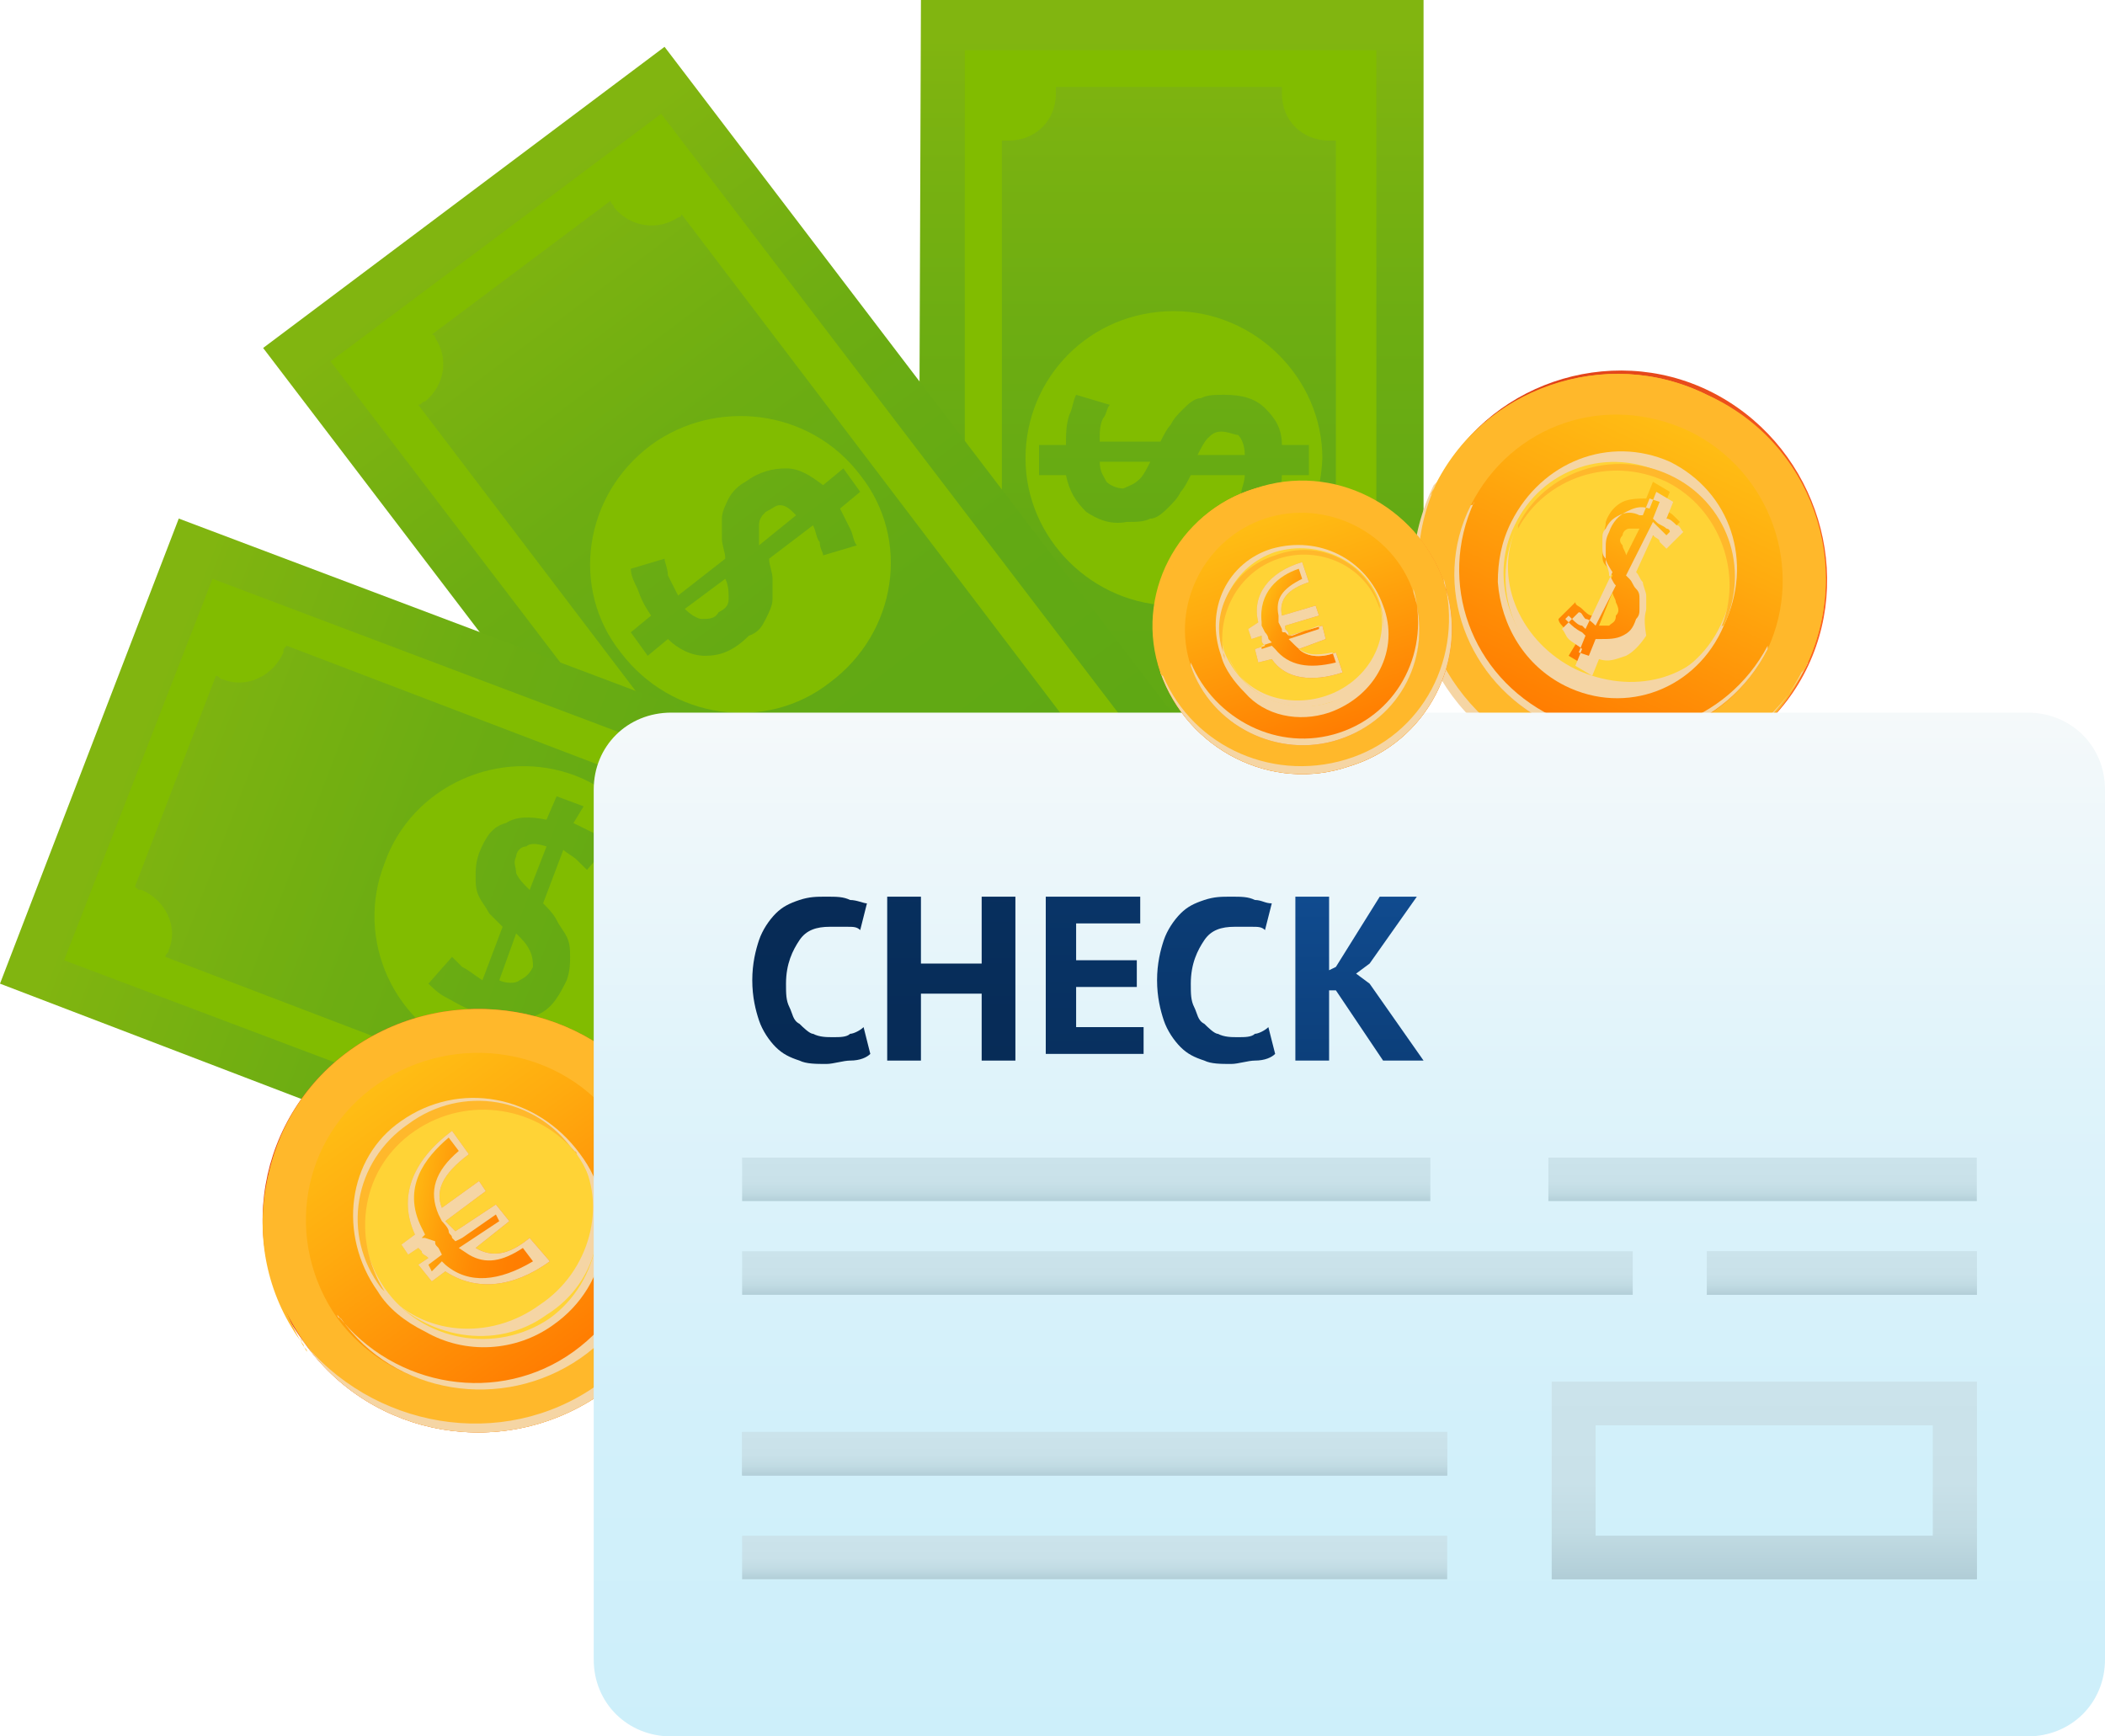 <svg width="40" height="33" viewBox="0 0 40 33" fill="none" xmlns="http://www.w3.org/2000/svg">
<path d="M17.436 17.295L17.5 0H27.051V17.358L17.436 17.295Z" fill="url(#paint0_linear)"/>
<path d="M26.154 0.954H18.333V16.341H26.154V0.954ZM20.064 15.451C20.064 14.942 19.68 14.561 19.167 14.561C19.103 14.561 19.103 14.561 19.038 14.561V2.671C19.103 2.671 19.103 2.671 19.167 2.671C19.68 2.671 20.064 2.289 20.064 1.78C20.064 1.717 20.064 1.717 20.064 1.653H24.359C24.359 1.717 24.359 1.717 24.359 1.78C24.359 2.289 24.744 2.671 25.256 2.671C25.32 2.671 25.32 2.671 25.385 2.671V14.561C25.32 14.561 25.32 14.561 25.256 14.561C24.744 14.561 24.359 14.942 24.359 15.451C24.359 15.514 24.359 15.514 24.359 15.578H20.064C20.064 15.578 20.064 15.514 20.064 15.451Z" fill="#81BC00"/>
<path d="M21.667 9.093C21.731 9.029 21.795 8.902 21.859 8.775H20.898C20.898 8.965 20.962 9.029 21.026 9.156C21.09 9.22 21.218 9.283 21.346 9.283C21.474 9.22 21.538 9.22 21.667 9.093Z" fill="#81BC00"/>
<path d="M23.205 8.202C23.077 8.202 23.013 8.266 22.949 8.329C22.885 8.393 22.82 8.52 22.756 8.647H23.654C23.654 8.457 23.59 8.329 23.526 8.266C23.462 8.266 23.333 8.202 23.205 8.202Z" fill="#81BC00"/>
<path d="M25.128 8.711C25.128 7.185 23.846 5.913 22.308 5.913C20.705 5.913 19.487 7.185 19.487 8.711C19.487 10.237 20.769 11.509 22.308 11.509C23.846 11.572 25.064 10.301 25.128 8.711ZM20.641 9.728C20.449 9.538 20.32 9.347 20.256 9.029H19.744V8.457H20.256C20.256 8.266 20.256 8.075 20.32 7.884C20.385 7.757 20.385 7.63 20.449 7.503L21.09 7.694C21.026 7.757 21.026 7.884 20.962 7.948C20.897 8.075 20.897 8.202 20.897 8.393H22.051C22.115 8.266 22.18 8.139 22.244 8.075C22.308 7.948 22.372 7.884 22.5 7.757C22.564 7.694 22.692 7.567 22.82 7.567C22.949 7.503 23.077 7.503 23.269 7.503C23.59 7.503 23.846 7.567 24.038 7.757C24.231 7.948 24.359 8.139 24.359 8.457H24.872V9.029H24.359C24.359 9.22 24.295 9.347 24.295 9.474C24.295 9.601 24.231 9.728 24.167 9.792L23.526 9.601C23.526 9.538 23.59 9.474 23.59 9.347C23.59 9.283 23.654 9.156 23.654 9.029H22.628C22.564 9.156 22.5 9.283 22.436 9.347C22.372 9.474 22.308 9.538 22.18 9.665C22.115 9.728 21.987 9.856 21.859 9.856C21.731 9.919 21.603 9.919 21.41 9.919C21.09 9.983 20.833 9.856 20.641 9.728Z" fill="#81BC00"/>
<path d="M32.5 7.439C30.577 6.486 28.205 7.312 27.308 9.22C26.346 11.191 27.18 13.543 29.167 14.434C31.09 15.387 33.462 14.561 34.359 12.653C35.256 10.746 34.423 8.393 32.5 7.439Z" fill="url(#paint1_linear)"/>
<path d="M34.295 12.717C33.333 14.688 31.026 15.451 29.103 14.497C27.18 13.543 26.346 11.191 27.244 9.283C28.205 7.376 30.513 6.549 32.436 7.503C34.423 8.393 35.256 10.746 34.295 12.717Z" fill="#FFB82B"/>
<path d="M29.167 14.306C27.244 13.353 26.41 11.064 27.308 9.156L27.244 9.22C26.282 11.191 27.115 13.543 29.103 14.434C31.026 15.387 33.397 14.561 34.295 12.653C34.295 12.653 34.295 12.59 34.359 12.59C33.397 14.497 31.09 15.26 29.167 14.306Z" fill="#F5D5A4"/>
<path d="M32.372 7.63C34.295 8.584 35.064 10.809 34.231 12.78L34.295 12.717C35.256 10.746 34.423 8.457 32.436 7.503C30.513 6.549 28.141 7.376 27.244 9.283C27.244 9.347 27.244 9.347 27.18 9.41C28.141 7.503 30.449 6.74 32.372 7.63Z" fill="#FFB82B"/>
<path d="M33.59 12.335C32.821 13.861 31.026 14.497 29.423 13.734C27.885 12.971 27.244 11.127 27.949 9.601C28.718 8.075 30.513 7.439 32.115 8.202C33.654 8.965 34.295 10.809 33.59 12.335Z" fill="url(#paint2_linear)"/>
<path d="M29.487 13.607C27.949 12.844 27.308 11.064 28.013 9.538C28.013 9.538 28.013 9.601 27.949 9.601C27.18 11.127 27.885 12.971 29.423 13.734C30.962 14.497 32.821 13.861 33.59 12.335V12.272C32.821 13.734 31.026 14.37 29.487 13.607Z" fill="#F5D5A4"/>
<path d="M29.744 13.035C28.974 12.653 28.526 11.89 28.462 11.064C28.462 10.682 28.526 10.301 28.718 9.919C29.295 8.775 30.577 8.266 31.731 8.775C32.885 9.347 33.333 10.682 32.756 11.89C32.244 13.098 30.897 13.607 29.744 13.035Z" fill="#F5D5A4"/>
<path d="M32.692 11.89C32.179 12.971 30.897 13.416 29.808 12.844C28.718 12.335 28.269 11 28.782 9.983C29.295 8.902 30.577 8.457 31.667 9.029C32.756 9.538 33.205 10.873 32.692 11.89Z" fill="#FFD336"/>
<path d="M32.692 12.017C32.179 12.908 31.026 13.226 29.936 12.717C28.91 12.208 28.398 11.064 28.782 10.11C28.333 11.191 28.782 12.399 29.808 12.908C30.898 13.416 32.115 13.035 32.692 12.017Z" fill="#F5D5A4"/>
<path d="M31.667 9.156C32.692 9.665 33.141 10.937 32.692 11.954C32.692 11.954 32.692 11.89 32.756 11.89C33.269 10.809 32.821 9.538 31.731 9.029C30.641 8.52 29.359 8.965 28.846 9.983V10.046C29.359 9.093 30.577 8.647 31.667 9.156Z" fill="#FFB82B"/>
<path d="M30 12.145C29.872 12.081 29.808 12.017 29.744 11.954C29.68 11.89 29.615 11.827 29.615 11.763L29.936 11.445C29.936 11.509 30 11.509 30.064 11.572C30.128 11.636 30.192 11.7 30.256 11.7L30.641 10.937C30.577 10.873 30.577 10.809 30.513 10.746C30.449 10.682 30.449 10.619 30.449 10.491C30.449 10.428 30.449 10.301 30.449 10.237C30.449 10.174 30.513 10.046 30.513 9.919C30.577 9.728 30.705 9.601 30.833 9.538C30.962 9.474 31.154 9.474 31.282 9.474L31.41 9.156L31.731 9.347L31.603 9.665C31.667 9.728 31.731 9.728 31.795 9.792C31.859 9.856 31.923 9.919 31.923 9.919L31.603 10.237C31.603 10.174 31.538 10.174 31.474 10.11C31.474 10.237 31.41 10.174 31.346 10.174L31.026 10.873C31.09 10.937 31.09 11 31.154 11.064C31.218 11.127 31.218 11.191 31.218 11.318C31.218 11.382 31.218 11.509 31.218 11.572C31.218 11.636 31.218 11.763 31.154 11.89C31.026 12.081 30.962 12.208 30.769 12.272C30.641 12.335 30.449 12.335 30.256 12.335L30.128 12.653L29.808 12.463L30 12.145ZM31.154 10.046C31.09 10.046 30.962 10.046 30.962 10.046C30.898 10.046 30.833 10.11 30.833 10.174C30.769 10.237 30.769 10.301 30.833 10.364C30.833 10.428 30.898 10.491 30.898 10.555L31.154 10.046ZM30.385 11.89C30.449 11.89 30.513 11.89 30.577 11.89C30.641 11.827 30.705 11.827 30.705 11.7C30.769 11.636 30.769 11.572 30.705 11.445C30.705 11.382 30.641 11.318 30.641 11.254L30.385 11.89Z" fill="url(#paint3_linear)"/>
<path d="M31.282 11.572C31.282 11.509 31.282 11.382 31.282 11.318C31.282 11.254 31.218 11.127 31.218 11.064C31.154 11 31.154 10.937 31.09 10.873L31.41 10.174C31.474 10.237 31.538 10.237 31.538 10.301C31.603 10.364 31.603 10.364 31.667 10.428L31.987 10.11C31.923 10.046 31.923 9.983 31.859 9.983C31.795 9.919 31.731 9.856 31.667 9.856L31.795 9.538L31.474 9.347L31.346 9.665C31.154 9.601 31.026 9.665 30.898 9.728C30.769 9.792 30.641 9.919 30.577 10.11C30.513 10.237 30.513 10.301 30.513 10.428C30.513 10.491 30.513 10.618 30.513 10.682C30.513 10.746 30.577 10.809 30.577 10.937C30.641 11 30.641 11.064 30.705 11.127L30.32 11.89C30.256 11.827 30.192 11.763 30.128 11.763C30.064 11.7 30.064 11.636 30 11.636L29.68 11.954C29.744 12.017 29.744 12.081 29.808 12.145C29.872 12.208 30 12.272 30.064 12.335L29.936 12.653L30.256 12.844L30.385 12.526C30.577 12.59 30.705 12.526 30.898 12.463C31.026 12.399 31.154 12.272 31.282 12.081C31.218 11.7 31.282 11.636 31.282 11.572ZM30.833 12.081C30.705 12.145 30.577 12.145 30.385 12.145H30.32L30.192 12.463L30 12.399L30.128 12.081L30.064 12.017C29.936 11.954 29.872 11.89 29.808 11.827L29.744 11.763L29.808 11.7L29.872 11.763C29.936 11.827 30 11.89 30.064 11.89L30.128 11.954L30.641 10.873C30.641 10.873 30.513 10.682 30.513 10.618C30.449 10.555 30.449 10.491 30.449 10.428C30.449 10.364 30.449 10.301 30.449 10.237C30.449 10.174 30.449 10.11 30.513 10.046C30.577 9.919 30.641 9.856 30.769 9.792C30.898 9.728 31.026 9.728 31.154 9.792H31.218L31.346 9.474L31.538 9.538L31.41 9.856L31.474 9.919C31.538 9.983 31.603 9.983 31.667 10.046C31.667 10.046 31.731 10.046 31.731 10.11L31.667 10.174L31.603 10.11C31.538 10.046 31.538 10.046 31.474 9.983L31.41 9.919L30.898 10.937L30.962 11C31.026 11.064 31.026 11.127 31.09 11.191C31.154 11.254 31.154 11.318 31.154 11.382C31.154 11.445 31.154 11.509 31.154 11.572C31.154 11.636 31.154 11.7 31.09 11.763C31.026 11.954 30.962 12.017 30.833 12.081Z" fill="#F5D5A4"/>
<path d="M15.513 20.41L5 6.613L12.628 0.89L23.141 14.688L15.513 20.41Z" fill="url(#paint4_linear)"/>
<path d="M12.564 2.162L6.282 6.867L15.641 19.139L21.923 14.434L12.564 2.162ZM16.474 17.358C16.154 16.977 15.641 16.913 15.256 17.168C15.192 17.168 15.192 17.231 15.192 17.231L7.949 7.694C8.013 7.694 8.013 7.63 8.077 7.63C8.462 7.312 8.526 6.803 8.269 6.422C8.269 6.358 8.205 6.358 8.205 6.358L11.603 3.815C11.603 3.879 11.667 3.879 11.667 3.942C11.987 4.324 12.5 4.387 12.885 4.133C12.949 4.133 12.949 4.069 12.949 4.069L20.192 13.607C20.128 13.607 20.128 13.671 20.064 13.671C19.68 13.989 19.615 14.497 19.872 14.879C19.872 14.942 19.936 14.942 19.936 14.942L16.474 17.549C16.538 17.486 16.538 17.422 16.474 17.358Z" fill="#81BC00"/>
<path d="M13.846 11.382C13.846 11.254 13.846 11.127 13.782 11L13.013 11.572C13.141 11.699 13.269 11.763 13.333 11.763C13.461 11.763 13.59 11.763 13.654 11.636C13.782 11.572 13.846 11.509 13.846 11.382Z" fill="#81BC00"/>
<path d="M14.551 9.728C14.487 9.792 14.423 9.856 14.423 9.983C14.423 10.11 14.423 10.237 14.423 10.364L15.128 9.792C15 9.665 14.936 9.601 14.808 9.601C14.744 9.601 14.68 9.665 14.551 9.728Z" fill="#81BC00"/>
<path d="M16.346 9.029C15.385 7.757 13.59 7.566 12.372 8.457C11.09 9.41 10.833 11.191 11.795 12.399C12.756 13.671 14.551 13.925 15.769 12.971C17.051 12.017 17.308 10.237 16.346 9.029ZM13.397 12.463C13.141 12.463 12.885 12.335 12.692 12.145L12.308 12.463L11.987 12.017L12.372 11.699C12.244 11.509 12.18 11.382 12.115 11.191C12.051 11.064 11.987 10.936 11.987 10.809L12.628 10.618C12.628 10.682 12.692 10.809 12.692 10.936C12.756 11.064 12.82 11.191 12.885 11.318L13.782 10.618C13.782 10.491 13.718 10.364 13.718 10.237C13.718 10.11 13.718 9.983 13.718 9.856C13.718 9.728 13.782 9.601 13.846 9.474C13.91 9.347 14.039 9.22 14.167 9.156C14.423 8.965 14.68 8.902 14.936 8.902C15.192 8.902 15.385 9.029 15.641 9.22L16.026 8.902L16.346 9.347L15.962 9.665C16.026 9.792 16.09 9.919 16.154 10.046C16.218 10.173 16.218 10.301 16.282 10.364L15.641 10.555C15.641 10.491 15.577 10.428 15.577 10.301C15.513 10.237 15.513 10.11 15.449 9.983L14.615 10.618C14.615 10.746 14.68 10.873 14.68 11C14.68 11.127 14.68 11.254 14.68 11.382C14.68 11.509 14.615 11.636 14.551 11.763C14.487 11.89 14.423 12.017 14.231 12.081C13.91 12.399 13.654 12.463 13.397 12.463Z" fill="#81BC00"/>
<path d="M16.282 24.925L0 18.694L3.397 9.855L19.744 16.023L16.282 24.925Z" fill="url(#paint5_linear)"/>
<path d="M4.038 11L1.218 18.249L15.705 23.717L18.526 16.468L4.038 11ZM15.513 21.809C15.064 21.619 14.551 21.873 14.359 22.318C14.359 22.381 14.359 22.381 14.295 22.445L3.141 18.185C3.141 18.121 3.205 18.121 3.205 18.058C3.397 17.613 3.141 17.104 2.692 16.913C2.628 16.913 2.628 16.913 2.564 16.85L4.103 12.844C4.167 12.844 4.167 12.908 4.231 12.908C4.68 13.098 5.192 12.844 5.385 12.399C5.385 12.335 5.385 12.335 5.449 12.272L16.603 16.532C16.603 16.595 16.538 16.595 16.538 16.659C16.346 17.104 16.603 17.613 17.051 17.803C17.115 17.803 17.115 17.803 17.18 17.867L15.641 21.873C15.577 21.809 15.577 21.809 15.513 21.809Z" fill="#81BC00"/>
<path d="M10.064 18.058C10 17.931 9.936 17.867 9.808 17.74L9.487 18.63C9.615 18.694 9.808 18.694 9.872 18.63C10 18.566 10.064 18.503 10.128 18.376C10.128 18.312 10.128 18.185 10.064 18.058Z" fill="#81BC00"/>
<path d="M9.808 16.277C9.744 16.405 9.808 16.468 9.808 16.595C9.872 16.723 9.936 16.786 10.064 16.913L10.385 16.087C10.192 16.023 10.064 16.023 10 16.087C9.872 16.087 9.808 16.214 9.808 16.277Z" fill="#81BC00"/>
<path d="M10.961 14.751C9.487 14.179 7.82 14.942 7.308 16.405C6.731 17.867 7.5 19.52 8.974 20.029C10.449 20.601 12.115 19.838 12.628 18.376C13.141 16.913 12.372 15.324 10.961 14.751ZM10.256 19.266C10 19.393 9.744 19.393 9.487 19.329L9.295 19.838L8.782 19.647L8.974 19.202C8.782 19.139 8.59 19.012 8.462 18.948C8.333 18.884 8.205 18.757 8.141 18.694L8.59 18.185C8.654 18.248 8.718 18.312 8.782 18.376C8.91 18.439 8.974 18.503 9.167 18.63L9.551 17.613C9.487 17.549 9.359 17.422 9.295 17.358C9.231 17.231 9.167 17.168 9.103 17.04C9.038 16.913 9.038 16.786 9.038 16.659C9.038 16.532 9.038 16.405 9.103 16.214C9.231 15.896 9.359 15.705 9.615 15.642C9.808 15.514 10.064 15.514 10.385 15.578L10.577 15.133L11.09 15.324L10.897 15.642C11.026 15.705 11.154 15.769 11.282 15.832C11.41 15.896 11.474 15.96 11.538 16.087L11.154 16.532C11.09 16.468 11.026 16.405 10.961 16.341C10.897 16.277 10.769 16.214 10.705 16.15L10.32 17.168C10.385 17.231 10.513 17.358 10.577 17.485C10.641 17.613 10.705 17.676 10.769 17.803C10.833 17.931 10.833 18.058 10.833 18.185C10.833 18.312 10.833 18.439 10.769 18.63C10.641 18.884 10.513 19.139 10.256 19.266Z" fill="#81BC00"/>
<path d="M6.731 19.902C4.872 21.173 4.423 23.717 5.769 25.497C7.051 27.341 9.615 27.786 11.474 26.451C13.333 25.179 13.782 22.636 12.436 20.855C11.154 19.075 8.59 18.63 6.731 19.902Z" fill="url(#paint6_linear)"/>
<path d="M12.437 20.855C13.719 22.699 13.335 25.179 11.476 26.451C9.617 27.786 7.053 27.341 5.771 25.497C4.488 23.653 4.873 21.173 6.732 19.902C8.591 18.63 11.155 19.075 12.437 20.855Z" fill="#FFB82B"/>
<path d="M11.346 26.324C9.551 27.595 7.051 27.15 5.705 25.433C5.705 25.433 5.705 25.497 5.769 25.497C7.051 27.341 9.615 27.786 11.474 26.451C13.333 25.179 13.782 22.636 12.436 20.855L12.372 20.792C13.59 22.636 13.141 25.052 11.346 26.324Z" fill="#F5D5A4"/>
<path d="M6.859 20.094C8.654 18.822 11.154 19.267 12.5 20.984C12.5 20.984 12.5 20.921 12.436 20.921C11.154 19.077 8.59 18.632 6.731 19.967C4.872 21.238 4.423 23.782 5.769 25.562C5.769 25.626 5.833 25.626 5.833 25.689C4.615 23.782 5.064 21.366 6.859 20.094Z" fill="#FFB82B"/>
<path d="M11.731 21.364C12.756 22.827 12.436 24.798 10.961 25.815C9.487 26.832 7.436 26.451 6.41 25.052C5.385 23.59 5.705 21.619 7.179 20.601C8.654 19.584 10.705 19.902 11.731 21.364Z" fill="url(#paint7_linear)"/>
<path d="M10.898 25.688C9.487 26.705 7.5 26.387 6.41 24.988C6.41 24.988 6.41 25.052 6.474 25.052C7.5 26.514 9.551 26.832 11.026 25.815C12.5 24.798 12.82 22.826 11.795 21.364L11.731 21.3C12.692 22.763 12.308 24.671 10.898 25.688Z" fill="#F5D5A4"/>
<path d="M10.513 25.179C9.808 25.688 8.846 25.751 8.077 25.306C7.692 25.116 7.372 24.861 7.179 24.543C6.41 23.462 6.603 22 7.628 21.301C8.718 20.538 10.192 20.792 11.026 21.936C11.795 22.954 11.603 24.416 10.513 25.179Z" fill="#F5D5A4"/>
<path d="M10.961 21.936C11.667 22.954 11.41 24.353 10.449 25.052C9.423 25.752 8.013 25.497 7.308 24.48C6.603 23.462 6.859 22.064 7.821 21.364C8.782 20.665 10.192 20.919 10.961 21.936Z" fill="#FFD336"/>
<path d="M11.026 22C11.026 22 10.962 22 11.026 22C11.539 22.89 11.218 24.162 10.256 24.798C9.295 25.497 8.013 25.37 7.308 24.543C8.077 25.433 9.423 25.688 10.385 24.988C11.41 24.353 11.667 23.017 11.026 22Z" fill="#F5D5A4"/>
<path d="M7.885 21.491C8.91 20.792 10.256 21.046 10.962 21.936C10.962 21.936 10.962 21.873 10.898 21.873C10.192 20.855 8.782 20.601 7.756 21.364C6.731 22.064 6.474 23.462 7.244 24.48L7.308 24.543C6.667 23.526 6.859 22.191 7.885 21.491Z" fill="#FFB82B"/>
<path d="M8.91 21.936L8.59 21.491C7.821 22.064 7.564 22.763 7.885 23.462L7.628 23.653L7.756 23.844L7.949 23.717L8.013 23.78C8.013 23.844 8.077 23.844 8.141 23.907L7.949 24.035L8.205 24.353L8.462 24.162C9.038 24.543 9.744 24.48 10.449 23.971L10.064 23.526C9.679 23.844 9.359 23.907 9.038 23.717L9.679 23.208L9.423 22.89L8.654 23.399C8.59 23.335 8.59 23.335 8.526 23.272L8.462 23.208L9.231 22.636L9.103 22.445L8.397 22.954C8.269 22.636 8.397 22.318 8.91 21.936Z" fill="url(#paint8_linear)"/>
<path d="M8.91 21.936L8.59 21.491C7.821 22.064 7.564 22.763 7.885 23.462L7.628 23.653L7.756 23.844L7.949 23.717L8.013 23.78C8.013 23.844 8.077 23.844 8.141 23.907L7.949 24.035L8.205 24.353L8.462 24.162C9.038 24.543 9.744 24.48 10.449 23.971L10.064 23.526C9.679 23.844 9.359 23.907 9.038 23.717L9.679 23.208L9.423 22.89L8.654 23.399C8.59 23.335 8.59 23.335 8.526 23.272L8.462 23.208L9.231 22.636L9.103 22.445L8.397 22.954C8.269 22.636 8.397 22.318 8.91 21.936ZM8.333 23.081L8.397 23.208C8.397 23.208 8.526 23.335 8.526 23.399C8.526 23.462 8.59 23.462 8.59 23.526L8.654 23.59L8.782 23.526L9.423 23.081L9.487 23.208L8.718 23.717L8.91 23.844C9.231 24.035 9.551 23.971 9.936 23.717L10.128 23.971C9.487 24.353 8.91 24.416 8.462 24.035L8.397 23.971L8.205 24.162L8.141 24.035L8.397 23.844L8.333 23.717C8.269 23.653 8.269 23.653 8.269 23.59L8.077 23.526H8.013L8.077 23.462L8.013 23.335C7.628 22.572 8.077 22 8.526 21.619L8.718 21.873C8.269 22.254 8.141 22.636 8.333 23.081Z" fill="#F5D5A4"/>
<path d="M40 31.538C40 32.364 39.359 33 38.526 33H12.756C11.923 33 11.282 32.364 11.282 31.538V15.006C11.282 14.179 11.923 13.543 12.756 13.543H38.526C39.359 13.543 40 14.179 40 15.006V31.538Z" fill="url(#paint9_linear)"/>
<path d="M16.538 20.029C16.474 20.093 16.346 20.156 16.154 20.156C16.026 20.156 15.833 20.22 15.705 20.22C15.513 20.22 15.32 20.22 15.192 20.156C15 20.093 14.872 20.029 14.743 19.902C14.615 19.775 14.487 19.584 14.423 19.393C14.359 19.202 14.295 18.948 14.295 18.63C14.295 18.312 14.359 18.058 14.423 17.867C14.487 17.676 14.615 17.486 14.743 17.358C14.872 17.231 15 17.168 15.192 17.104C15.385 17.041 15.513 17.041 15.705 17.041C15.897 17.041 16.026 17.041 16.154 17.104C16.282 17.104 16.41 17.168 16.474 17.168L16.346 17.676C16.282 17.613 16.218 17.613 16.09 17.613C16.026 17.613 15.897 17.613 15.769 17.613C15.513 17.613 15.32 17.676 15.192 17.867C15.064 18.058 14.936 18.312 14.936 18.694C14.936 18.884 14.936 19.012 15 19.139C15.064 19.266 15.064 19.393 15.192 19.457C15.256 19.52 15.385 19.647 15.449 19.647C15.577 19.711 15.705 19.711 15.833 19.711C15.961 19.711 16.09 19.711 16.154 19.647C16.218 19.647 16.346 19.584 16.41 19.52L16.538 20.029Z" fill="url(#paint10_linear)"/>
<path d="M18.654 18.884H17.5V20.156H16.859V17.041H17.5V18.312H18.654V17.041H19.295V20.156H18.654V18.884Z" fill="url(#paint11_linear)"/>
<path d="M19.808 17.041H21.667V17.549H20.449V18.249H21.602V18.757H20.449V19.52H21.731V20.029H19.872V17.041H19.808Z" fill="url(#paint12_linear)"/>
<path d="M24.231 20.029C24.167 20.093 24.038 20.156 23.846 20.156C23.718 20.156 23.526 20.22 23.397 20.22C23.205 20.22 23.013 20.22 22.885 20.156C22.692 20.093 22.564 20.029 22.436 19.902C22.308 19.775 22.179 19.584 22.115 19.393C22.051 19.202 21.987 18.948 21.987 18.63C21.987 18.312 22.051 18.058 22.115 17.867C22.179 17.676 22.308 17.486 22.436 17.358C22.564 17.231 22.692 17.168 22.885 17.104C23.077 17.041 23.205 17.041 23.397 17.041C23.59 17.041 23.718 17.041 23.846 17.104C23.974 17.104 24.038 17.168 24.167 17.168L24.038 17.676C23.974 17.613 23.91 17.613 23.782 17.613C23.718 17.613 23.59 17.613 23.462 17.613C23.205 17.613 23.013 17.676 22.885 17.867C22.756 18.058 22.628 18.312 22.628 18.694C22.628 18.884 22.628 19.012 22.692 19.139C22.756 19.266 22.756 19.393 22.885 19.457C22.949 19.52 23.077 19.647 23.141 19.647C23.269 19.711 23.397 19.711 23.526 19.711C23.654 19.711 23.782 19.711 23.846 19.647C23.91 19.647 24.038 19.584 24.102 19.52L24.231 20.029Z" fill="url(#paint13_linear)"/>
<path d="M25.385 18.821H25.256V20.156H24.615V17.041H25.256V18.439L25.385 18.376L26.218 17.041H26.923L26.026 18.312L25.769 18.503L26.026 18.694L27.051 20.156H26.282L25.385 18.821Z" fill="url(#paint14_linear)"/>
<path d="M27.18 22H14.102V22.826H27.18V22Z" fill="url(#paint15_linear)"/>
<path d="M37.564 22H29.423V22.826H37.564V22Z" fill="url(#paint16_linear)"/>
<path d="M27.5 27.214H14.102V28.041H27.5V27.214Z" fill="url(#paint17_linear)"/>
<path d="M27.5 29.185H14.102V30.012H27.5V29.185Z" fill="url(#paint18_linear)"/>
<path d="M31.026 23.78H14.102V24.607H31.026V23.78Z" fill="url(#paint19_linear)"/>
<path d="M37.564 23.78H32.436V24.607H37.564V23.78Z" fill="url(#paint20_linear)"/>
<path d="M27.5 27.214H14.102V28.041H27.5V27.214Z" fill="url(#paint21_linear)"/>
<path d="M37.564 23.78H32.436V24.607H37.564V23.78Z" fill="url(#paint22_linear)"/>
<path d="M36.731 26.26H30.32H29.487V27.087V29.185V30.012H30.32H36.731H37.564V29.185V27.087V26.26H36.731ZM36.731 29.185H30.32V27.087H36.731V29.185Z" fill="url(#paint23_linear)"/>
<path d="M36.731 26.26H30.32H29.487V27.087V29.185V30.012H30.32H36.731H37.564V29.185V27.087V26.26H36.731ZM36.731 29.185H30.32V27.087H36.731V29.185Z" fill="url(#paint24_linear)"/>
<path d="M23.847 9.285C22.373 9.73 21.604 11.319 22.052 12.782C22.565 14.244 24.168 15.071 25.642 14.562C27.116 14.117 27.95 12.527 27.437 11.065C26.924 9.602 25.322 8.839 23.847 9.285Z" fill="url(#paint25_linear)"/>
<path d="M27.436 11.066C27.949 12.528 27.115 14.118 25.641 14.563C24.167 15.071 22.564 14.245 22.051 12.782C21.538 11.32 22.372 9.73 23.846 9.285C25.321 8.84 26.923 9.603 27.436 11.066Z" fill="#FFB82B"/>
<path d="M25.577 14.434C24.103 14.879 22.564 14.116 22.051 12.717V12.78C22.564 14.243 24.167 15.069 25.641 14.561C27.115 14.116 27.949 12.526 27.436 11.064V11C27.821 12.463 27.051 13.989 25.577 14.434Z" fill="#F5D5A4"/>
<path d="M23.911 9.41C25.386 8.965 26.924 9.728 27.437 11.127V11.064C26.924 9.601 25.322 8.775 23.847 9.283C22.373 9.728 21.604 11.318 22.052 12.78C22.052 12.78 22.052 12.844 22.116 12.844C21.668 11.445 22.437 9.919 23.911 9.41Z" fill="#FFB82B"/>
<path d="M26.859 11.254C27.244 12.399 26.603 13.671 25.449 14.052C24.295 14.434 23.013 13.798 22.628 12.653C22.244 11.509 22.885 10.237 24.038 9.855C25.192 9.474 26.474 10.11 26.859 11.254Z" fill="url(#paint26_linear)"/>
<path d="M25.449 13.925C24.295 14.306 23.077 13.671 22.628 12.59V12.653C23.013 13.798 24.295 14.434 25.449 14.052C26.603 13.671 27.244 12.463 26.859 11.254C26.859 11.254 26.859 11.254 26.859 11.191C27.18 12.335 26.603 13.543 25.449 13.925Z" fill="#F5D5A4"/>
<path d="M25.256 13.543C24.68 13.734 24.038 13.607 23.654 13.162C23.462 12.971 23.269 12.717 23.205 12.463C22.885 11.572 23.333 10.682 24.167 10.428C25.064 10.174 25.962 10.618 26.282 11.509C26.603 12.335 26.154 13.226 25.256 13.543Z" fill="#F5D5A4"/>
<path d="M26.218 11.445C26.474 12.272 26.026 13.098 25.256 13.353C24.423 13.607 23.59 13.162 23.269 12.399C23.013 11.572 23.462 10.746 24.231 10.491C25.064 10.237 25.962 10.682 26.218 11.445Z" fill="#FFD336"/>
<path d="M26.218 11.509C26.41 12.208 25.962 12.971 25.192 13.226C24.423 13.48 23.59 13.162 23.333 12.463C23.654 13.226 24.487 13.607 25.256 13.353C26.026 13.162 26.474 12.335 26.218 11.509Z" fill="#F5D5A4"/>
<path d="M24.295 10.618C25.064 10.364 25.962 10.746 26.218 11.572V11.509C25.962 10.682 25.064 10.237 24.231 10.555C23.398 10.809 22.949 11.699 23.269 12.462V12.526C23.077 11.699 23.526 10.873 24.295 10.618Z" fill="#FFB82B"/>
<path d="M24.872 11.064L24.744 10.682C24.103 10.873 23.782 11.318 23.91 11.827L23.718 11.954L23.782 12.145L23.974 12.081V12.145C23.974 12.208 23.974 12.208 24.038 12.272L23.846 12.335L23.91 12.59L24.167 12.526C24.423 12.908 24.936 12.971 25.513 12.78L25.385 12.399C25.064 12.526 24.808 12.462 24.68 12.335L25.192 12.145L25.128 11.89L24.487 12.081C24.487 12.017 24.487 12.017 24.423 11.954V11.89L25.064 11.699L25 11.509L24.359 11.699C24.295 11.382 24.487 11.191 24.872 11.064Z" fill="url(#paint27_linear)"/>
<path d="M24.872 11.064L24.744 10.682C24.103 10.873 23.782 11.318 23.91 11.827L23.718 11.954L23.782 12.145L23.974 12.081V12.145C23.974 12.208 23.974 12.208 24.038 12.272L23.846 12.335L23.91 12.59L24.167 12.526C24.423 12.908 24.936 12.971 25.513 12.78L25.385 12.399C25.064 12.526 24.808 12.462 24.68 12.335L25.192 12.145L25.128 11.89L24.487 12.081C24.487 12.017 24.487 12.017 24.423 11.954V11.89L25.064 11.699L25 11.509L24.359 11.699C24.295 11.382 24.487 11.191 24.872 11.064ZM24.295 11.699V11.827L24.359 11.954C24.359 12.017 24.359 12.017 24.423 12.017L24.487 12.081H24.551L25.064 11.89V11.954L24.487 12.145L24.615 12.272C24.808 12.462 25 12.462 25.32 12.399L25.385 12.59C24.872 12.717 24.487 12.653 24.231 12.335L24.167 12.272L23.974 12.335V12.272L24.167 12.208L24.103 12.145C24.103 12.145 24.103 12.081 24.038 12.017L23.974 11.89H23.91H23.974V11.827C23.91 11.254 24.295 10.936 24.68 10.809L24.744 11C24.359 11.191 24.231 11.382 24.295 11.699Z" fill="#F5D5A4"/>
<defs>
<linearGradient id="paint0_linear" x1="22.251" y1="17.005" x2="22.251" y2="0.723" gradientUnits="userSpaceOnUse">
<stop stop-color="#5EA814"/>
<stop offset="0.351" stop-color="#62A914"/>
<stop offset="0.668" stop-color="#6DAD12"/>
<stop offset="0.972" stop-color="#7FB410"/>
<stop offset="1" stop-color="#81B510"/>
</linearGradient>
<linearGradient id="paint1_linear" x1="27.22" y1="9.294" x2="34.305" y2="12.675" gradientUnits="userSpaceOnUse">
<stop stop-color="#DD3F18"/>
<stop offset="0.416" stop-color="#E74A1B"/>
<stop offset="1" stop-color="#FD6120"/>
</linearGradient>
<linearGradient id="paint2_linear" x1="29.44" y1="13.754" x2="32.068" y2="8.158" gradientUnits="userSpaceOnUse">
<stop stop-color="#FF7B00"/>
<stop offset="0.024" stop-color="#FF7D01"/>
<stop offset="0.674" stop-color="#FFAB0F"/>
<stop offset="1" stop-color="#FFBD14"/>
</linearGradient>
<linearGradient id="paint3_linear" x1="30.017" y1="12.548" x2="31.513" y2="9.364" gradientUnits="userSpaceOnUse">
<stop stop-color="#FF7B00"/>
<stop offset="0.024" stop-color="#FF7D01"/>
<stop offset="0.674" stop-color="#FFAB0F"/>
<stop offset="1" stop-color="#FFBD14"/>
</linearGradient>
<linearGradient id="paint4_linear" x1="19.133" y1="17.31" x2="9.343" y2="4.24" gradientUnits="userSpaceOnUse">
<stop stop-color="#5EA814"/>
<stop offset="0.351" stop-color="#62A914"/>
<stop offset="0.668" stop-color="#6DAD12"/>
<stop offset="0.972" stop-color="#7FB410"/>
<stop offset="1" stop-color="#81B510"/>
</linearGradient>
<linearGradient id="paint5_linear" x1="17.724" y1="20.334" x2="2.412" y2="14.463" gradientUnits="userSpaceOnUse">
<stop stop-color="#5EA814"/>
<stop offset="0.351" stop-color="#62A914"/>
<stop offset="0.668" stop-color="#6DAD12"/>
<stop offset="0.972" stop-color="#7FB410"/>
<stop offset="1" stop-color="#81B510"/>
</linearGradient>
<linearGradient id="paint6_linear" x1="5.78" y1="25.561" x2="12.366" y2="20.778" gradientUnits="userSpaceOnUse">
<stop stop-color="#DD3F18"/>
<stop offset="0.416" stop-color="#E74A1B"/>
<stop offset="1" stop-color="#FD6120"/>
</linearGradient>
<linearGradient id="paint7_linear" x1="10.981" y1="25.798" x2="7.245" y2="20.569" gradientUnits="userSpaceOnUse">
<stop stop-color="#FF7B00"/>
<stop offset="0.024" stop-color="#FF7D01"/>
<stop offset="0.674" stop-color="#FFAB0F"/>
<stop offset="1" stop-color="#FFBD14"/>
</linearGradient>
<linearGradient id="paint8_linear" x1="7.708" y1="22.812" x2="10.544" y2="23.277" gradientUnits="userSpaceOnUse">
<stop stop-color="#FFBD14"/>
<stop offset="0.052" stop-color="#FFB612"/>
<stop offset="0.273" stop-color="#FF9C0A"/>
<stop offset="0.5" stop-color="#FF8A04"/>
<stop offset="0.738" stop-color="#FF7F01"/>
<stop offset="1" stop-color="#FF7B00"/>
</linearGradient>
<linearGradient id="paint9_linear" x1="25.638" y1="33.03" x2="25.638" y2="13.542" gradientUnits="userSpaceOnUse">
<stop stop-color="#CDEFFA"/>
<stop offset="0.306" stop-color="#D2F0FA"/>
<stop offset="0.646" stop-color="#DFF3FA"/>
<stop offset="1" stop-color="#F5F9FA"/>
</linearGradient>
<linearGradient id="paint10_linear" x1="15.416" y1="20.788" x2="15.416" y2="1.317" gradientUnits="userSpaceOnUse">
<stop stop-color="#062A54"/>
<stop offset="0.272" stop-color="#072C58"/>
<stop offset="0.518" stop-color="#083263"/>
<stop offset="0.754" stop-color="#0B3C75"/>
<stop offset="0.983" stop-color="#104B8F"/>
<stop offset="1" stop-color="#104C91"/>
</linearGradient>
<linearGradient id="paint11_linear" x1="18.076" y1="24.054" x2="18.076" y2="6.535" gradientUnits="userSpaceOnUse">
<stop stop-color="#062A54"/>
<stop offset="0.272" stop-color="#072C58"/>
<stop offset="0.518" stop-color="#083263"/>
<stop offset="0.754" stop-color="#0B3C75"/>
<stop offset="0.983" stop-color="#104B8F"/>
<stop offset="1" stop-color="#104C91"/>
</linearGradient>
<linearGradient id="paint12_linear" x1="20.727" y1="29.863" x2="20.727" y2="7.757" gradientUnits="userSpaceOnUse">
<stop stop-color="#062A54"/>
<stop offset="0.272" stop-color="#072C58"/>
<stop offset="0.518" stop-color="#083263"/>
<stop offset="0.754" stop-color="#0B3C75"/>
<stop offset="0.983" stop-color="#104B8F"/>
<stop offset="1" stop-color="#104C91"/>
</linearGradient>
<linearGradient id="paint13_linear" x1="23.119" y1="32.005" x2="23.119" y2="12.534" gradientUnits="userSpaceOnUse">
<stop stop-color="#062A54"/>
<stop offset="0.272" stop-color="#072C58"/>
<stop offset="0.518" stop-color="#083263"/>
<stop offset="0.754" stop-color="#0B3C75"/>
<stop offset="0.983" stop-color="#104B8F"/>
<stop offset="1" stop-color="#104C91"/>
</linearGradient>
<linearGradient id="paint14_linear" x1="25.822" y1="33.66" x2="25.822" y2="16.749" gradientUnits="userSpaceOnUse">
<stop stop-color="#062A54"/>
<stop offset="0.272" stop-color="#072C58"/>
<stop offset="0.518" stop-color="#083263"/>
<stop offset="0.754" stop-color="#0B3C75"/>
<stop offset="0.983" stop-color="#104B8F"/>
<stop offset="1" stop-color="#104C91"/>
</linearGradient>
<linearGradient id="paint15_linear" x1="20.607" y1="22.864" x2="20.607" y2="22.021" gradientUnits="userSpaceOnUse">
<stop stop-color="#B0CCD6"/>
<stop offset="0.044" stop-color="#B4D0D9"/>
<stop offset="0.238" stop-color="#C1DBE3"/>
<stop offset="0.489" stop-color="#C9E1E9"/>
<stop offset="1" stop-color="#CBE3EB"/>
</linearGradient>
<linearGradient id="paint16_linear" x1="33.501" y1="22.863" x2="33.501" y2="22.021" gradientUnits="userSpaceOnUse">
<stop stop-color="#B0CCD6"/>
<stop offset="0.044" stop-color="#B4D0D9"/>
<stop offset="0.238" stop-color="#C1DBE3"/>
<stop offset="0.489" stop-color="#C9E1E9"/>
<stop offset="1" stop-color="#CBE3EB"/>
</linearGradient>
<linearGradient id="paint17_linear" x1="20.767" y1="28.06" x2="20.767" y2="27.217" gradientUnits="userSpaceOnUse">
<stop stop-color="#B0CCD6"/>
<stop offset="0.044" stop-color="#B4D0D9"/>
<stop offset="0.238" stop-color="#C1DBE3"/>
<stop offset="0.489" stop-color="#C9E1E9"/>
<stop offset="1" stop-color="#CBE3EB"/>
</linearGradient>
<linearGradient id="paint18_linear" x1="20.767" y1="30.025" x2="20.767" y2="29.182" gradientUnits="userSpaceOnUse">
<stop stop-color="#B0CCD6"/>
<stop offset="0.044" stop-color="#B4D0D9"/>
<stop offset="0.238" stop-color="#C1DBE3"/>
<stop offset="0.489" stop-color="#C9E1E9"/>
<stop offset="1" stop-color="#CBE3EB"/>
</linearGradient>
<linearGradient id="paint19_linear" x1="22.542" y1="24.621" x2="22.542" y2="23.778" gradientUnits="userSpaceOnUse">
<stop stop-color="#B0CCD6"/>
<stop offset="0.044" stop-color="#B4D0D9"/>
<stop offset="0.238" stop-color="#C1DBE3"/>
<stop offset="0.489" stop-color="#C9E1E9"/>
<stop offset="1" stop-color="#CBE3EB"/>
</linearGradient>
<linearGradient id="paint20_linear" x1="34.987" y1="24.621" x2="34.987" y2="23.778" gradientUnits="userSpaceOnUse">
<stop stop-color="#B0CCD6"/>
<stop offset="0.044" stop-color="#B4D0D9"/>
<stop offset="0.238" stop-color="#C1DBE3"/>
<stop offset="0.489" stop-color="#C9E1E9"/>
<stop offset="1" stop-color="#CBE3EB"/>
</linearGradient>
<linearGradient id="paint21_linear" x1="20.767" y1="28.06" x2="20.767" y2="27.217" gradientUnits="userSpaceOnUse">
<stop stop-color="#B0CCD6"/>
<stop offset="0.044" stop-color="#B4D0D9"/>
<stop offset="0.238" stop-color="#C1DBE3"/>
<stop offset="0.489" stop-color="#C9E1E9"/>
<stop offset="1" stop-color="#CBE3EB"/>
</linearGradient>
<linearGradient id="paint22_linear" x1="34.987" y1="24.621" x2="34.987" y2="23.778" gradientUnits="userSpaceOnUse">
<stop stop-color="#B0CCD6"/>
<stop offset="0.044" stop-color="#B4D0D9"/>
<stop offset="0.238" stop-color="#C1DBE3"/>
<stop offset="0.489" stop-color="#C9E1E9"/>
<stop offset="1" stop-color="#CBE3EB"/>
</linearGradient>
<linearGradient id="paint23_linear" x1="33.501" y1="30.025" x2="33.501" y2="26.234" gradientUnits="userSpaceOnUse">
<stop stop-color="#B0CCD6"/>
<stop offset="0.044" stop-color="#B4D0D9"/>
<stop offset="0.238" stop-color="#C1DBE3"/>
<stop offset="0.489" stop-color="#C9E1E9"/>
<stop offset="1" stop-color="#CBE3EB"/>
</linearGradient>
<linearGradient id="paint24_linear" x1="33.501" y1="30.025" x2="33.501" y2="26.234" gradientUnits="userSpaceOnUse">
<stop stop-color="#B0CCD6"/>
<stop offset="0.044" stop-color="#B4D0D9"/>
<stop offset="0.238" stop-color="#C1DBE3"/>
<stop offset="0.489" stop-color="#C9E1E9"/>
<stop offset="1" stop-color="#CBE3EB"/>
</linearGradient>
<linearGradient id="paint25_linear" x1="22.09" y1="12.839" x2="27.405" y2="11.005" gradientUnits="userSpaceOnUse">
<stop stop-color="#DD3F18"/>
<stop offset="0.416" stop-color="#E74A1B"/>
<stop offset="1" stop-color="#FD6120"/>
</linearGradient>
<linearGradient id="paint26_linear" x1="25.473" y1="14.025" x2="24.05" y2="9.839" gradientUnits="userSpaceOnUse">
<stop stop-color="#FF7B00"/>
<stop offset="0.024" stop-color="#FF7D01"/>
<stop offset="0.674" stop-color="#FFAB0F"/>
<stop offset="1" stop-color="#FFBD14"/>
</linearGradient>
<linearGradient id="paint27_linear" x1="23.916" y1="11.407" x2="25.689" y2="12.282" gradientUnits="userSpaceOnUse">
<stop stop-color="#FFBD14"/>
<stop offset="0.052" stop-color="#FFB612"/>
<stop offset="0.273" stop-color="#FF9C0A"/>
<stop offset="0.5" stop-color="#FF8A04"/>
<stop offset="0.738" stop-color="#FF7F01"/>
<stop offset="1" stop-color="#FF7B00"/>
</linearGradient>
</defs>
</svg>
